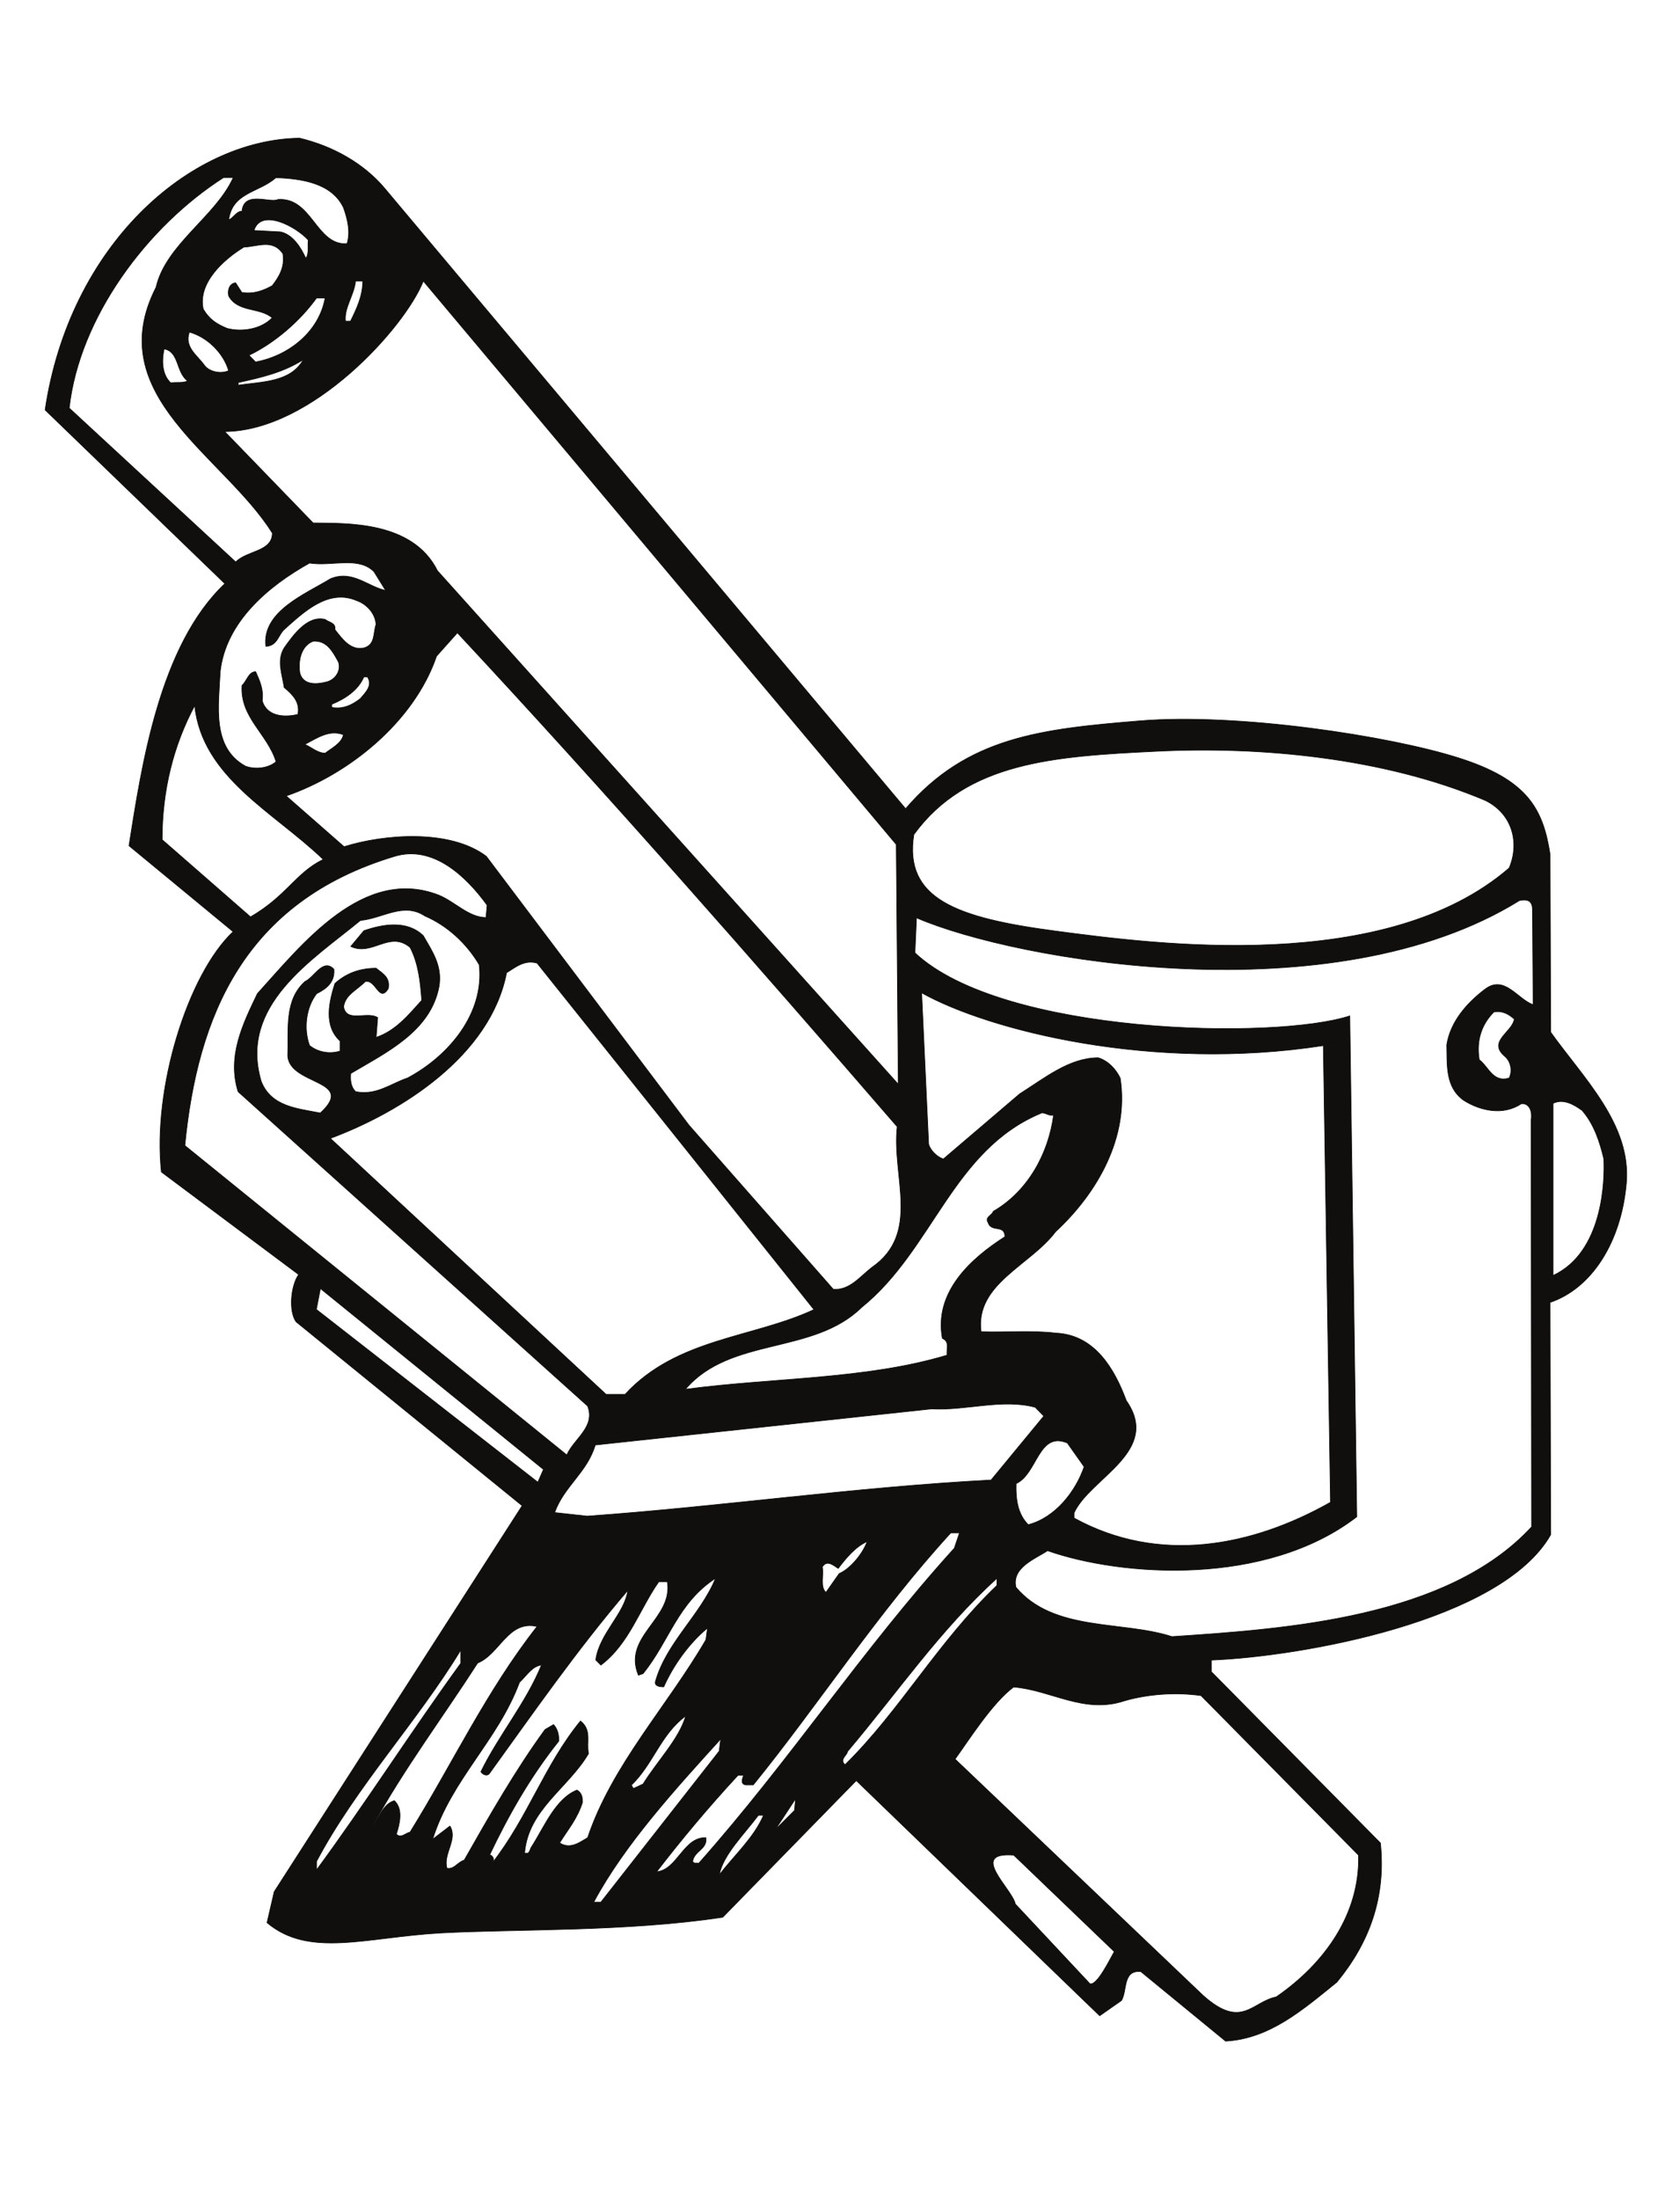 <?xml version="1.0" encoding="UTF-8"?>
<svg xmlns="http://www.w3.org/2000/svg" xmlns:xlink="http://www.w3.org/1999/xlink" width="305.985pt" height="400.479pt" viewBox="0 0 305.985 400.479" version="1.1">
<g id="surface1">
<path style="fill:none;stroke-width:0.12;stroke-linecap:butt;stroke-linejoin:round;stroke:rgb(6.476%,5.928%,5.235%);stroke-opacity:1;stroke-miterlimit:10;" d="M -0.001 0 C 11.194 13.04 24.604 14.512 42.549 15.989 C 60.491 17.489 88.241 13.239 100.741 9.243 C 113.245 5.274 116.108 0 117.381 -8.335 L 117.495 -40.707 C 123.42 -49.039 132.206 -57.46 131.272 -68.203 C 130.338 -78.918 124.979 -87.335 117.381 -89.914 L 117.495 -132.207 C 108.51 -148.027 71.885 -154.406 55.698 -155.054 L 55.698 -157.179 L 86.483 -188.363 C 87.506 -198.253 84.471 -206.503 78.549 -213.703 C 72.338 -218.722 66.331 -223.996 58.28 -224.449 L 42.831 -211.777 C 39.487 -211.492 40.42 -215.207 39.315 -217.05 L 35.346 -219.828 L -8.986 -176.996 L -33.306 -201.882 C -50.798 -204.546 -70.978 -204.011 -84.556 -204.746 C -98.166 -205.484 -108.623 -209.367 -116.306 -202.875 L -115.001 -197.234 L -69.845 -126.937 L -111.033 -93.429 C -112.423 -91.418 -111.943 -86.796 -110.552 -84.839 L -135.552 -66.16 C -137.197 -50.968 -130.736 -30.16 -122.486 -22.394 L -141.451 -6.746 C -139.154 7.766 -135.923 29.707 -123.99 40.989 L -156.728 72.622 C -152.279 102.586 -130.451 121.832 -110.38 122.118 C -104.173 120.641 -98.619 117.411 -94.931 113.043 Z M -122.459 114.946 C -125.603 107.915 -134.759 102.727 -136.517 94.961 C -146.607 75.258 -124.216 64.344 -115.341 50.2 C -115.341 46.77 -119.962 47.055 -122.005 44.93 L -152.334 72.961 C -150.494 89.52 -138.103 106.071 -124.216 114.946 Z M -102.388 109.473 C -101.623 107.348 -101.084 105.024 -101.736 102.899 C -107.376 102.528 -108.115 111.403 -114.322 110.95 C -115.712 110.211 -120.501 112.622 -120.869 108.821 C -121.888 108.821 -122.459 107.52 -123.279 107.262 C -122.626 112.25 -117.837 112.168 -114.689 114.915 C -109.955 114.747 -104.513 113.922 -102.388 109.473 Z M -108.794 103.547 C -108.962 102.36 -108.595 101.055 -109.248 100.235 C -110.072 102.075 -111.572 104.571 -113.869 105.051 L -118.685 105.305 C -117.384 109.473 -110.919 105.957 -108.794 103.547 Z M -113.416 101.055 C -113.044 98.672 -114.068 96.915 -115.369 95.243 C -116.931 94.395 -118.685 93.657 -120.9 94.024 L -122.033 95.782 C -123.22 95.614 -123.505 94.395 -123.306 93.403 C -121.634 90.34 -117.666 91.36 -115.369 89.403 C -117.298 87.364 -120.814 86.739 -123.591 87.477 C -125.548 88.297 -126.822 89.122 -127.927 90.993 C -128.947 95.696 -124.33 99.95 -120.529 102.274 C -118.037 102.36 -115.255 103.832 -113.416 101.055 Z M -87.845 96.094 L -1.701 -6.519 L -1.334 -50.175 L -85.267 43.34 C -89.802 52.411 -101.736 51.957 -107.916 52.043 L -124.017 68.684 C -108.115 68.797 -91.162 87.676 -87.845 96.094 Z M -98.873 96.094 C -98.873 93.403 -100.005 90.993 -101.111 88.782 L -102.017 88.782 C -102.302 91.192 -100.459 93.485 -100.177 96.094 Z M -105.732 93.004 C -106.837 86.825 -112.392 82.461 -118.404 81.356 L -119.595 82.575 C -114.974 84.786 -110.353 88.75 -107.291 93.004 Z M -123.306 79.766 C -124.783 79.114 -126.822 79.594 -127.673 80.704 C -128.947 82.543 -131.443 84.02 -130.451 86.797 C -127.193 85.887 -124.244 82.997 -123.306 79.766 Z M -130.791 77.922 C -131.529 77.469 -132.834 77.727 -133.853 77.555 C -135.498 79.114 -135.498 81.723 -135.044 83.735 C -132.263 83.196 -132.916 79.485 -130.791 77.922 Z M -109.701 81.778 C -112.025 77.614 -117.298 77.782 -121.548 77.129 L -121.548 77.614 C -117.384 78.52 -113.33 79.454 -109.701 81.778 Z M -96.834 43.172 L -94.705 39.743 C -98.021 40.481 -100.798 43.54 -104.767 41.868 C -109.302 39.09 -117.271 35.942 -116.533 29.567 C -114.408 29.649 -114.294 31.606 -113.189 32.625 C -109.587 35.86 -105.138 40.11 -99.978 37.899 C -98.107 37.247 -96.548 35.489 -96.462 33.536 C -97.001 31.973 -96.548 29.848 -98.673 29.282 C -101.084 28.743 -102.642 30.954 -103.947 32.625 C -103.748 33.903 -105.052 33.903 -105.705 34.469 C -108.935 35.29 -111.544 31.606 -113.189 29.282 C -114.576 26.985 -113.556 24.575 -113.189 22.082 C -111.63 20.778 -110.24 19.387 -110.693 17.176 C -113.017 16.61 -116.334 16.696 -117.185 19.672 C -116.9 21.711 -117.638 23.274 -118.376 24.946 C -119.677 24.946 -119.962 23.274 -120.869 22.45 C -121.24 16.61 -116.248 13.665 -114.662 8.559 C -116.052 7.372 -118.376 7.086 -120.216 7.739 C -126.427 11.141 -125.123 18.739 -124.837 24.946 C -123.845 34.016 -116.052 40.563 -108.568 44.731 C -104.486 44.079 -99.697 46.036 -96.834 43.172 Z M -1.533 -57.914 C -2.552 -66.957 2.834 -77.332 -6.154 -83.539 C -8.279 -85.179 -10.232 -87.789 -13.181 -87.507 L -39.459 -57.628 L -76.365 -8.675 C -82.943 -3.683 -94.962 -4.621 -102.275 -6.918 L -112.818 2.325 C -101.337 6.293 -89.517 15.844 -85.435 27.778 L -81.638 32.032 C -54.822 3.258 -27.072 -28.375 -1.533 -57.914 Z M -103.294 26.704 C -102.755 25.059 -103.947 23.469 -105.419 23.102 C -107.091 22.649 -109.673 22.364 -110.326 24.688 C -110.693 27.071 -110.041 29.676 -107.916 30.5 C -105.419 30.7 -104.314 28.575 -103.294 26.704 Z M -98.021 24.008 C -97.001 22.422 -98.392 21.145 -99.326 20.04 C -100.798 18.907 -102.388 18.086 -104.513 18.454 L -104.513 19.02 C -102.017 20.04 -99.697 21.602 -98.673 24.008 Z M -106.072 -9.242 C -111.06 -11.652 -112.65 -15.82 -119.31 -19.703 L -135.412 -5.64 C -135.412 3.317 -133.373 11.481 -129.486 18.766 C -128.099 5.641 -114.974 -0.652 -106.072 -9.242 Z M -102.388 13.465 C -102.755 11.875 -104.513 11.055 -105.705 10.118 C -107.091 10.118 -108.115 11.141 -109.419 11.707 C -107.291 12.813 -104.966 14.485 -102.388 13.465 Z M 105.588 1.5 C 110.495 -0.906 111.881 -6.179 109.928 -10.8 C 87.448 -30.246 45.553 -24.691 27.327 -22.281 C 9.1 -19.871 -0.341 -16.355 1.502 -4.707 C 11.139 8.532 27.041 9.551 45.721 10.457 C 64.432 11.395 87.081 9.356 105.588 1.5 Z M -76.224 -17.574 L -76.423 -19.816 C -79.568 -19.816 -82.064 -16.953 -85.041 -15.734 C -98.818 -10.375 -110.013 -24.804 -118.064 -33.675 C -120.642 -39.062 -123.619 -44.988 -121.58 -51.535 L -57.912 -108.793 C -56.439 -112.593 -60.408 -114.718 -61.712 -117.695 L -131.275 -61.343 C -128.978 -37.757 -120.474 -16.953 -93.173 -8.703 C -86.146 -6.492 -80.021 -12.304 -76.224 -17.574 Z M 114.178 -18.48 L 114.291 -35.687 C 111.514 -34.753 109.104 -30.218 105.588 -32.828 C 102.159 -35.406 99.213 -38.835 98.561 -43.003 C 98.647 -46.687 98.276 -50.683 101.62 -53.093 C 104.655 -55.019 108.823 -55.957 112.166 -53.718 C 113.725 -53.632 114.178 -55.304 113.924 -56.777 L 114.01 -130.793 C 98.729 -147.343 69.506 -149.386 48.499 -150.773 C 39.428 -147.828 26.956 -149.953 20.096 -141.789 C 19.276 -138.187 23.612 -136.628 25.85 -135.128 C 39.342 -139.863 65.62 -141.703 82.174 -128.949 L 80.901 -37.73 C 67.463 -42.152 17.69 -41.246 1.698 -26.25 L 1.983 -19.871 C 20.096 -27.722 77.838 -37.816 111.799 -16.726 C 113.553 -16.355 114.178 -17.007 114.178 -18.48 Z M -77.669 -28.406 C -76.65 -37.191 -83.111 -44.988 -90.709 -49.039 C -93.771 -50.058 -96.349 -52.269 -100.15 -51.535 C -101.056 -50.71 -101.169 -49.41 -101.056 -48.218 C -94.677 -44.418 -86.541 -40.621 -84.982 -32.398 C -84.33 -28.601 -86.259 -25.91 -87.845 -23.132 C -90.794 -20.269 -95.158 -21.003 -98.673 -22.222 L -101.056 -25.085 C -97.087 -26.929 -94.025 -22.113 -90.255 -25.257 C -88.751 -28.148 -88.384 -31.464 -88.13 -34.894 C -90.709 -37.757 -92.919 -40.453 -96.435 -41.64 L -96.154 -38.043 C -98.021 -36.824 -101.822 -39.062 -102.361 -36.085 C -102.076 -33.875 -99.951 -33.05 -98.392 -31.464 C -96.435 -31.097 -95.896 -35.433 -94.224 -32.769 C -93.857 -30.726 -95.158 -30.078 -96.435 -29.054 C -99.298 -29.054 -101.822 -29.906 -103.947 -31.832 C -104.966 -35.066 -106.072 -39.515 -103.009 -42.293 L -103.009 -44.136 C -104.767 -44.703 -106.978 -44.418 -108.568 -43.117 C -109.673 -40.082 -109.22 -36.171 -107.263 -33.675 C -105.419 -32.769 -103.947 -31.55 -104.119 -29.253 C -106.072 -27.128 -107.716 -30.726 -109.388 -31.464 C -113.189 -34.894 -112.365 -40.082 -112.537 -45.07 C -112.084 -50.429 -99.951 -49.324 -106.611 -55.418 C -110.693 -54.597 -115.513 -54.312 -117.353 -49.691 C -121.521 -35.8 -108.084 -27.582 -99.298 -20.351 C -95.244 -19.984 -91.447 -16.953 -87.564 -19.531 C -83.482 -21.289 -79.966 -24.519 -77.669 -28.406 Z M -67.126 -28.121 L -16.697 -91.218 C -27.806 -96.406 -41.669 -96.406 -51.111 -106.668 L -54.541 -106.668 L -104.767 -60.039 C -91.927 -55.25 -75.63 -45.07 -72.681 -29.878 C -71.009 -28.855 -69.419 -27.468 -67.126 -28.121 Z M 76.081 -43.144 L 77.385 -126.312 C 63.127 -134.363 46.202 -137.707 30.67 -129.175 L 30.67 -128.269 C 33.534 -121.89 46.659 -117.07 40.194 -107.8 C 38.069 -102.078 34.467 -95.785 27.327 -95.5 C 22.987 -94.96 17.885 -95.414 13.749 -95.246 C 12.612 -86.543 22.706 -83.199 27.327 -77.019 C 34.838 -70.074 40.76 -59.894 39.088 -49.07 C 38.237 -47.312 36.85 -45.921 35.092 -45.355 C 29.819 -45.355 25.315 -49.07 20.776 -51.929 L 6.889 -63.781 C 5.78 -63.496 4.479 -62.191 4.194 -61.085 L 2.92 -33.535 C 15.135 -40.367 44.901 -47.964 76.081 -43.144 Z M 110.862 -38.324 C 110.495 -40.707 105.959 -42.378 109.104 -45.07 C 110.209 -45.976 110.577 -47.738 109.928 -49.039 C 106.979 -49.976 106.127 -46.914 104.483 -45.722 C 103.916 -42.293 104.854 -39.316 107.147 -37.019 C 108.651 -36.738 109.842 -37.39 110.862 -38.324 Z M 127.163 -63.753 C 127.358 -67.636 127.077 -80.757 117.92 -85.011 L 117.92 -53.66 C 119.846 -52.726 121.803 -53.945 123.194 -54.937 C 125.405 -57.46 126.424 -60.691 127.163 -63.753 Z M 26.956 -55.757 C 26.049 -62.703 22.338 -69.648 15.959 -73.332 C 15.76 -74.07 14.37 -74.351 15.022 -75.375 C 15.588 -77.214 18.084 -75.656 18.084 -77.953 C 11.963 -81.867 5.131 -87.96 6.69 -96.464 C 8.077 -97.031 7.424 -98.418 7.538 -99.523 C -7.259 -103.976 -24.209 -103.605 -40.111 -105.734 C -31.888 -96.093 -16.896 -99.523 -8.021 -90.824 C 5.045 -80.277 8.561 -62.05 24.831 -55.39 C 25.569 -55.39 26.221 -56.043 26.956 -55.757 Z M -65.962 -120.332 L -66.982 -122.656 L -107.322 -91.191 L -106.584 -87.39 Z M 25.17 -110.609 L 15.565 -122.257 C -9.326 -123.562 -33.392 -127.078 -57.998 -128.835 L -63.923 -128.183 C -62.248 -123.449 -57.998 -120.871 -56.525 -115.882 L 4.733 -109.304 C 10.827 -109.671 17.69 -107.378 23.612 -109.019 Z M 32.514 -119.847 C 30.952 -124.386 27.241 -129.117 22.338 -130.394 C 20.409 -128.464 20.041 -125.773 20.127 -122.91 C 24.01 -121.152 24.178 -113.3 29.452 -115.511 Z M 8.87 -134.675 C -8.052 -153.355 -20.919 -173.168 -37.673 -192.046 C -38.041 -191.933 -38.693 -192.218 -38.779 -191.652 C -38.412 -189.722 -36.084 -189.523 -36.369 -187.398 C -40.451 -187.23 -41.556 -193.238 -45.353 -193.605 C -40.705 -187.597 -36.084 -182.043 -30.529 -176.031 L -29.509 -176.031 C -29.794 -176.769 -30.076 -177.703 -29.056 -177.789 L -27.751 -177.789 C -15.818 -163.078 -5.017 -146.324 8.221 -131.894 L 9.807 -131.894 Z M -7.001 -133.457 C -7.853 -135.781 -10.15 -138.472 -12.103 -139.296 L -14.513 -142.726 C -15.619 -141.703 -14.88 -139.664 -15.166 -138.078 C -14.314 -136.714 -13.126 -137.82 -12.275 -138.359 C -10.884 -136.515 -9.13 -134.39 -7.001 -133.457 Z M -45.611 -159.109 C -45.611 -159.847 -44.673 -159.929 -44.052 -159.929 C -42.294 -155.964 -39.404 -151.964 -36.084 -149.214 L -36.369 -151.343 C -43.4 -163.445 -53.49 -174.187 -57.912 -187.398 C -59.501 -188.335 -61.142 -189.554 -63.013 -188.335 C -61.513 -185.925 -59.755 -183.882 -58.849 -180.937 C -58.849 -180.371 -58.849 -179.261 -59.869 -178.726 C -63.751 -180.285 -65.794 -185.386 -68.087 -188.988 C -68.459 -189.355 -68.373 -190.546 -69.392 -190.175 C -68.74 -182.242 -61.427 -178.355 -57.744 -172.062 C -58.197 -170.105 -57.091 -167.812 -59.216 -166.14 C -65.794 -174.187 -68.74 -183.628 -75.318 -192.046 C -74.947 -191.48 -74.947 -190.941 -75.599 -190.546 L -75.771 -190.546 C -72.341 -183.343 -68.373 -176.316 -63.185 -169.824 C -63.099 -168.546 -63.466 -167.527 -64.119 -166.793 L -65.677 -167.699 C -71.064 -175.097 -75.771 -183.343 -80.392 -191.48 C -81.611 -191.847 -82.263 -193.238 -83.537 -192.957 C -84.275 -190.289 -81.498 -187.683 -82.998 -185.273 L -86.146 -187.683 C -82.716 -176.769 -74.294 -169.738 -70.33 -159.109 C -69.025 -157.89 -68.005 -156.132 -66.33 -155.964 C -69.111 -162.793 -74.099 -168.718 -77.357 -175.378 C -77.076 -175.863 -76.224 -176.316 -75.771 -175.664 C -68.005 -164.921 -59.869 -153.183 -50.599 -142.355 C -51.166 -146.609 -55.787 -150.207 -56.439 -155.027 L -55.501 -155.964 C -50.345 -152.078 -48.474 -145.785 -44.959 -140.796 L -43.4 -140.796 C -42.294 -147.543 -51.619 -150.691 -48.669 -157.804 L -47.822 -157.519 C -43.029 -151.597 -41.556 -144.679 -34.611 -140.144 C -37.388 -146.89 -43.681 -151.964 -45.611 -159.109 Z M 16.639 -141.449 C 5.897 -151.71 -1.048 -164.296 -11.029 -174.105 C -12.134 -173.168 -10.658 -172.433 -10.576 -171.695 C -1.134 -160.5 6.178 -149.671 16.639 -140.144 Z M -67.126 -148.933 C -76.283 -160.582 -82.576 -173.992 -90.255 -186.378 C -91.162 -186.578 -91.927 -187.597 -92.751 -186.746 C -92.181 -184.988 -91.447 -182.21 -93.119 -180.652 C -95.244 -181.304 -95.81 -183.714 -97.087 -185.273 C -91.533 -175.097 -84.134 -165.203 -77.955 -155.593 C -73.873 -153.921 -72.396 -147.714 -67.126 -148.933 Z M -81.013 -155.621 C -89.802 -167.726 -98.505 -181.332 -107.291 -193.265 L -107.291 -191.707 C -100.15 -178.187 -88.869 -166.168 -81.013 -153.214 Z M 39.909 -162.453 C 44.19 -161.234 49.182 -160.867 53.799 -161.519 L 82.487 -190.574 C 82.772 -201.316 76.28 -210.359 67.491 -216.398 C 63.041 -217.304 61.198 -222.406 54.17 -216.113 L 9.014 -173.085 C 11.424 -169.765 15.788 -162.824 19.67 -159.96 C 26.502 -160.5 32.514 -164.949 39.909 -162.453 Z M -47.822 -177.621 L -49.58 -178.441 L -49.947 -177.82 C -45.978 -174.019 -44.587 -168.546 -40.052 -165.23 C -41.244 -169.398 -45.24 -173.453 -47.822 -177.621 Z M -55.501 -199.132 L -56.806 -199.132 C -51.166 -188.589 -41.724 -178.3 -33.677 -169.425 L -33.959 -171.636 Z M -23.755 -185.953 L -20.041 -180.312 L -20.24 -182.437 Z M -25.88 -183.316 C -27.638 -187.398 -31.154 -190.546 -33.931 -194.144 C -33.279 -190.546 -29.31 -186.664 -26.818 -183.316 Z M 19.698 -190.574 L 38.01 -208.148 C 37.276 -209.367 34.866 -214.441 33.565 -213.988 L 19.983 -199.476 C 19.416 -196.695 11.366 -189.921 19.698 -190.574 Z M 19.698 -190.574 " transform="matrix(1,0,0,-1,164.943,147.278)"/>
<path style=" stroke:none;fill-rule:evenodd;fill:rgb(6.476%,5.928%,5.235%);fill-opacity:1;" d="M 164.941 147.277 C 176.137 134.238 189.547 132.766 207.492 131.289 C 225.434 129.789 253.184 134.039 265.684 138.035 C 278.188 142.004 281.051 147.277 282.324 155.613 L 282.438 187.984 C 288.363 196.316 297.148 204.738 296.215 215.48 C 295.281 226.195 289.922 234.613 282.324 237.191 L 282.438 279.484 C 273.453 295.305 236.828 301.684 220.641 302.332 L 220.641 304.457 L 251.426 335.641 C 252.449 345.531 249.414 353.781 243.492 360.98 C 237.281 366 231.273 371.273 223.223 371.727 L 207.773 359.055 C 204.43 358.77 205.363 362.484 204.258 364.328 L 200.289 367.105 L 155.957 324.273 L 131.637 349.16 C 114.145 351.824 93.965 351.289 80.387 352.023 C 66.777 352.762 56.32 356.645 48.637 350.152 L 49.941 344.512 L 95.098 274.215 L 53.91 240.707 C 52.52 238.695 53 234.074 54.391 232.117 L 29.391 213.438 C 27.746 198.246 34.207 177.438 42.457 169.672 L 23.492 154.023 C 25.789 139.512 29.02 117.57 40.953 106.289 L 8.215 74.656 C 12.664 44.691 34.492 25.445 54.562 25.16 C 60.77 26.637 66.324 29.867 70.012 34.234 Z M 42.484 32.332 C 39.34 39.363 30.184 44.551 28.426 52.316 C 18.336 72.02 40.727 82.934 49.602 97.078 C 49.602 100.508 44.98 100.223 42.938 102.348 L 12.609 74.316 C 14.449 57.758 26.84 41.207 40.727 32.332 Z M 62.555 37.805 C 63.32 39.93 63.859 42.254 63.207 44.379 C 57.566 44.75 56.828 35.875 50.621 36.328 C 49.23 37.066 44.441 34.656 44.074 38.457 C 43.055 38.457 42.484 39.758 41.664 40.016 C 42.316 35.027 47.105 35.109 50.254 32.363 C 54.988 32.531 60.43 33.355 62.555 37.805 M 56.148 43.73 C 55.98 44.918 56.348 46.223 55.695 47.043 C 54.871 45.203 53.371 42.707 51.074 42.227 L 46.258 41.973 C 47.559 37.805 54.023 41.32 56.148 43.73 M 51.527 46.223 C 51.898 48.605 50.875 50.363 49.574 52.035 C 48.012 52.883 46.258 53.621 44.043 53.254 L 42.91 51.496 C 41.723 51.664 41.438 52.883 41.637 53.875 C 43.309 56.938 47.277 55.918 49.574 57.875 C 47.645 59.914 44.129 60.539 41.352 59.801 C 39.395 58.98 38.121 58.156 37.016 56.285 C 35.996 51.582 40.613 47.328 44.414 45.004 C 46.906 44.918 49.688 43.445 51.527 46.223 M 77.098 51.184 L 163.242 153.797 L 163.609 197.453 L 79.676 103.938 C 75.141 94.867 63.207 95.32 57.027 95.234 L 40.926 78.594 C 56.828 78.48 73.781 59.602 77.098 51.184 M 66.07 51.184 C 66.07 53.875 64.938 56.285 63.832 58.496 L 62.926 58.496 C 62.641 56.086 64.484 53.793 64.766 51.184 Z M 59.211 54.273 C 58.105 60.453 52.551 64.816 46.539 65.922 L 45.348 64.703 C 49.969 62.492 54.59 58.527 57.652 54.273 Z M 41.637 67.512 C 40.16 68.164 38.121 67.684 37.27 66.574 C 35.996 64.734 33.5 63.258 34.492 60.48 C 37.75 61.391 40.699 64.281 41.637 67.512 M 34.152 69.355 C 33.414 69.809 32.109 69.551 31.09 69.723 C 29.445 68.164 29.445 65.555 29.898 63.543 C 32.68 64.082 32.027 67.793 34.152 69.355 M 55.242 65.5 C 52.918 69.664 47.645 69.496 43.395 70.148 L 43.395 69.664 C 47.559 68.758 51.613 67.824 55.242 65.5 M 68.109 104.105 L 70.238 107.535 C 66.922 106.797 64.145 103.738 60.176 105.41 C 55.641 108.188 47.672 111.336 48.41 117.711 C 50.535 117.629 50.648 115.672 51.754 114.652 C 55.355 111.418 59.805 107.168 64.965 109.379 C 66.836 110.031 68.395 111.789 68.48 113.742 C 67.941 115.305 68.395 117.43 66.27 117.996 C 63.859 118.535 62.301 116.324 60.996 114.652 C 61.195 113.375 59.891 113.375 59.238 112.809 C 56.008 111.988 53.398 115.672 51.754 117.996 C 50.367 120.293 51.387 122.703 51.754 125.195 C 53.312 126.5 54.703 127.891 54.25 130.102 C 51.926 130.668 48.609 130.582 47.758 127.605 C 48.043 125.566 47.305 124.004 46.566 122.332 C 45.266 122.332 44.98 124.004 44.074 124.828 C 43.703 130.668 48.695 133.613 50.281 138.719 C 48.891 139.906 46.566 140.191 44.727 139.539 C 38.516 136.137 39.82 128.539 40.105 122.332 C 41.098 113.262 48.891 106.715 56.375 102.547 C 60.457 103.199 65.246 101.242 68.109 104.105 M 163.41 205.191 C 162.391 214.234 167.777 224.609 158.789 230.816 C 156.664 232.457 154.711 235.066 151.762 234.785 L 125.484 204.906 L 88.578 155.953 C 82 150.961 69.98 151.898 62.668 154.195 L 52.125 144.953 C 63.605 140.984 75.426 131.434 79.508 119.5 L 83.305 115.246 C 110.121 144.02 137.871 175.652 163.41 205.191 M 61.648 120.574 C 62.188 122.219 60.996 123.809 59.523 124.176 C 57.852 124.629 55.27 124.914 54.617 122.59 C 54.25 120.207 54.902 117.602 57.027 116.777 C 59.523 116.578 60.629 118.703 61.648 120.574 M 66.922 123.27 C 67.941 124.855 66.551 126.133 65.617 127.238 C 64.145 128.371 62.555 129.191 60.43 128.824 L 60.43 128.258 C 62.926 127.238 65.246 125.676 66.27 123.27 Z M 58.871 156.52 C 53.883 158.93 52.293 163.098 45.633 166.98 L 29.531 152.918 C 29.531 143.961 31.57 135.797 35.457 128.512 C 36.844 141.637 49.969 147.93 58.871 156.52 M 62.555 133.812 C 62.188 135.402 60.43 136.223 59.238 137.16 C 57.852 137.16 56.828 136.137 55.523 135.57 C 57.652 134.465 59.977 132.793 62.555 133.812 M 270.531 145.777 C 275.438 148.184 276.824 153.457 274.871 158.078 C 252.391 177.523 210.496 171.969 192.27 169.559 C 174.043 167.148 164.602 163.633 166.445 151.984 C 176.082 138.746 191.984 137.727 210.664 136.82 C 229.375 135.883 252.023 137.922 270.531 145.777 M 88.719 164.852 L 88.52 167.094 C 85.375 167.094 82.879 164.23 79.902 163.012 C 66.125 157.652 54.93 172.082 46.879 180.953 C 44.301 186.34 41.324 192.266 43.363 198.812 L 107.031 256.07 C 108.504 259.871 104.535 261.996 103.23 264.973 L 33.668 208.621 C 35.965 185.035 44.469 164.23 71.77 155.98 C 78.797 153.77 84.922 159.582 88.719 164.852 M 279.121 165.758 L 279.234 182.965 C 276.457 182.031 274.047 177.496 270.531 180.105 C 267.102 182.684 264.156 186.113 263.504 190.281 C 263.59 193.965 263.219 197.961 266.562 200.371 C 269.598 202.297 273.766 203.234 277.109 200.996 C 278.668 200.91 279.121 202.582 278.867 204.055 L 278.953 278.07 C 263.672 294.621 234.449 296.664 213.441 298.051 C 204.371 295.105 191.898 297.23 185.039 289.066 C 184.219 285.465 188.555 283.906 190.793 282.406 C 204.285 287.141 230.562 288.98 247.117 276.227 L 245.844 185.008 C 232.406 189.43 182.633 188.523 166.641 173.527 L 166.926 167.148 C 185.039 175 242.781 185.094 276.742 164.004 C 278.496 163.633 279.121 164.285 279.121 165.758 M 87.273 175.684 C 88.293 184.469 81.832 192.266 74.234 196.316 C 71.172 197.336 68.594 199.547 64.793 198.812 C 63.887 197.988 63.773 196.688 63.887 195.496 C 70.266 191.695 78.402 187.898 79.961 179.676 C 80.613 175.879 78.684 173.188 77.098 170.41 C 74.148 167.547 69.785 168.281 66.27 169.5 L 63.887 172.363 C 67.855 174.207 70.918 169.391 74.688 172.535 C 76.191 175.426 76.559 178.742 76.812 182.172 C 74.234 185.035 72.023 187.73 68.508 188.918 L 68.789 185.32 C 66.922 184.102 63.121 186.34 62.582 183.363 C 62.867 181.152 64.992 180.328 66.551 178.742 C 68.508 178.375 69.047 182.711 70.719 180.047 C 71.086 178.004 69.785 177.355 68.508 176.332 C 65.645 176.332 63.121 177.184 60.996 179.109 C 59.977 182.344 58.871 186.793 61.934 189.57 L 61.934 191.414 C 60.176 191.98 57.965 191.695 56.375 190.395 C 55.27 187.359 55.723 183.449 57.68 180.953 C 59.523 180.047 60.996 178.828 60.824 176.531 C 58.871 174.406 57.227 178.004 55.555 178.742 C 51.754 182.172 52.578 187.359 52.406 192.348 C 52.859 197.707 64.992 196.602 58.332 202.695 C 54.25 201.875 49.43 201.59 47.59 196.969 C 43.422 183.078 56.859 174.859 65.645 167.629 C 69.699 167.262 73.496 164.23 77.379 166.809 C 81.461 168.566 84.977 171.797 87.273 175.684 M 97.816 175.398 L 148.246 238.496 C 137.137 243.684 123.273 243.684 113.832 253.945 L 110.402 253.945 L 60.176 207.316 C 73.016 202.527 89.312 192.348 92.262 177.156 C 93.934 176.133 95.523 174.746 97.816 175.398 M 241.023 190.422 L 242.328 273.59 C 228.07 281.641 211.145 284.984 195.613 276.453 L 195.613 275.547 C 198.477 269.168 211.602 264.348 205.137 255.078 C 203.012 249.355 199.41 243.062 192.27 242.777 C 187.93 242.238 182.828 242.691 178.691 242.523 C 177.555 233.82 187.648 230.477 192.27 224.297 C 199.781 217.352 205.703 207.172 204.031 196.348 C 203.18 194.59 201.793 193.199 200.035 192.633 C 194.762 192.633 190.258 196.348 185.719 199.207 L 171.832 211.059 C 170.723 210.773 169.422 209.469 169.137 208.363 L 167.863 180.812 C 180.078 187.645 209.844 195.242 241.023 190.422 M 275.805 185.602 C 275.438 187.984 270.902 189.656 274.047 192.348 C 275.152 193.254 275.52 195.016 274.871 196.316 C 271.922 197.254 271.07 194.191 269.426 193 C 268.859 189.57 269.797 186.594 272.09 184.297 C 273.594 184.016 274.785 184.668 275.805 185.602 M 292.105 211.031 C 292.301 214.914 292.02 228.035 282.863 232.289 L 282.863 200.938 C 284.789 200.004 286.746 201.223 288.137 202.215 C 290.348 204.738 291.367 207.969 292.105 211.031 M 191.898 203.035 C 190.992 209.98 187.281 216.926 180.902 220.609 C 180.703 221.348 179.312 221.629 179.965 222.652 C 180.531 224.492 183.027 222.934 183.027 225.23 C 176.906 229.145 170.074 235.238 171.633 243.742 C 173.02 244.309 172.367 245.695 172.48 246.801 C 157.684 251.254 140.734 250.883 124.832 253.012 C 133.055 243.371 148.047 246.801 156.922 238.102 C 169.988 227.555 173.504 209.328 189.773 202.668 C 190.512 202.668 191.164 203.32 191.898 203.035 M 98.98 267.609 L 97.961 269.934 L 57.621 238.469 L 58.359 234.668 Z M 190.113 257.887 L 180.508 269.535 C 155.617 270.84 131.551 274.355 106.945 276.113 L 101.02 275.461 C 102.695 270.727 106.945 268.148 108.418 263.16 L 169.676 256.582 C 175.77 256.949 182.633 254.656 188.555 256.297 Z M 197.457 267.125 C 195.895 271.664 192.184 276.395 187.281 277.672 C 185.352 275.742 184.984 273.051 185.07 270.188 C 188.953 268.43 189.121 260.578 194.395 262.789 Z M 173.812 281.953 C 156.891 300.633 144.023 320.445 127.27 339.324 C 126.902 339.211 126.25 339.496 126.164 338.93 C 126.531 337 128.859 336.801 128.574 334.676 C 124.492 334.508 123.387 340.516 119.59 340.883 C 124.238 334.875 128.859 329.32 134.414 323.309 L 135.434 323.309 C 135.148 324.047 134.867 324.98 135.887 325.066 L 137.191 325.066 C 149.125 310.355 159.926 293.602 173.164 279.172 L 174.75 279.172 Z M 157.941 280.734 C 157.09 283.059 154.793 285.75 152.84 286.574 L 150.43 290.004 C 149.324 288.98 150.062 286.941 149.777 285.355 C 150.629 283.992 151.816 285.098 152.668 285.637 C 154.059 283.793 155.812 281.668 157.941 280.734 M 119.332 306.387 C 119.332 307.125 120.27 307.207 120.891 307.207 C 122.648 303.242 125.539 299.242 128.859 296.492 L 128.574 298.621 C 121.543 310.723 111.453 321.465 107.031 334.676 C 105.441 335.613 103.801 336.832 101.93 335.613 C 103.43 333.203 105.188 331.16 106.094 328.215 C 106.094 327.648 106.094 326.539 105.074 326.004 C 101.191 327.562 99.148 332.664 96.855 336.266 C 96.484 336.633 96.57 337.824 95.551 337.453 C 96.203 329.52 103.516 325.633 107.199 319.34 C 106.746 317.383 107.852 315.09 105.727 313.418 C 99.148 321.465 96.203 330.906 89.625 339.324 C 89.996 338.758 89.996 338.219 89.344 337.824 L 89.172 337.824 C 92.602 330.621 96.57 323.594 101.758 317.102 C 101.844 315.824 101.477 314.805 100.824 314.07 L 99.266 314.977 C 93.879 322.375 89.172 330.621 84.551 338.758 C 83.332 339.125 82.68 340.516 81.406 340.234 C 80.668 337.566 83.445 334.961 81.945 332.551 L 78.797 334.961 C 82.227 324.047 90.648 317.016 94.613 306.387 C 95.918 305.168 96.938 303.41 98.613 303.242 C 95.832 310.07 90.844 315.996 87.586 322.656 C 87.867 323.141 88.719 323.594 89.172 322.941 C 96.938 312.199 105.074 300.461 114.344 289.633 C 113.777 293.887 109.156 297.484 108.504 302.305 L 109.441 303.242 C 114.598 299.355 116.469 293.062 119.984 288.074 L 121.543 288.074 C 122.648 294.82 113.324 297.969 116.273 305.082 L 117.121 304.797 C 121.914 298.875 123.387 291.957 130.332 287.422 C 127.555 294.168 121.262 299.242 119.332 306.387 M 181.582 288.727 C 170.84 298.988 163.895 311.574 153.914 321.383 C 152.809 320.445 154.285 319.711 154.367 318.973 C 163.809 307.777 171.121 296.949 181.582 287.422 Z M 97.816 296.211 C 88.66 307.859 82.367 321.27 74.688 333.656 C 73.781 333.855 73.016 334.875 72.191 334.023 C 72.762 332.266 73.496 329.488 71.824 327.93 C 69.699 328.582 69.133 330.992 67.855 332.551 C 73.41 322.375 80.809 312.48 86.988 302.871 C 91.07 301.199 92.547 294.992 97.816 296.211 M 83.93 302.898 C 75.141 315.004 66.438 328.609 57.652 340.543 L 57.652 338.984 C 64.793 325.465 76.074 313.445 83.93 300.492 Z M 204.852 309.73 C 209.133 308.512 214.125 308.145 218.742 308.797 L 247.43 337.852 C 247.715 348.594 241.223 357.637 232.434 363.676 C 227.984 364.582 226.141 369.684 219.113 363.391 L 173.957 320.363 C 176.367 317.043 180.73 310.102 184.613 307.238 C 191.445 307.777 197.457 312.227 204.852 309.73 M 117.121 324.898 L 115.363 325.719 L 114.996 325.098 C 118.965 321.297 120.355 315.824 124.891 312.508 C 123.699 316.676 119.703 320.73 117.121 324.898 M 109.441 346.41 L 108.137 346.41 C 113.777 335.867 123.219 325.578 131.266 316.703 L 130.984 318.914 Z M 141.188 333.23 L 144.902 327.59 L 144.703 329.715 Z M 139.062 330.594 C 137.305 334.676 133.789 337.824 131.012 341.422 C 131.664 337.824 135.633 333.941 138.125 330.594 Z M 184.641 337.852 L 202.953 355.426 C 202.219 356.645 199.809 361.719 198.508 361.266 L 184.926 346.754 C 184.359 343.973 176.309 337.199 184.641 337.852 "/>
</g>
</svg>

